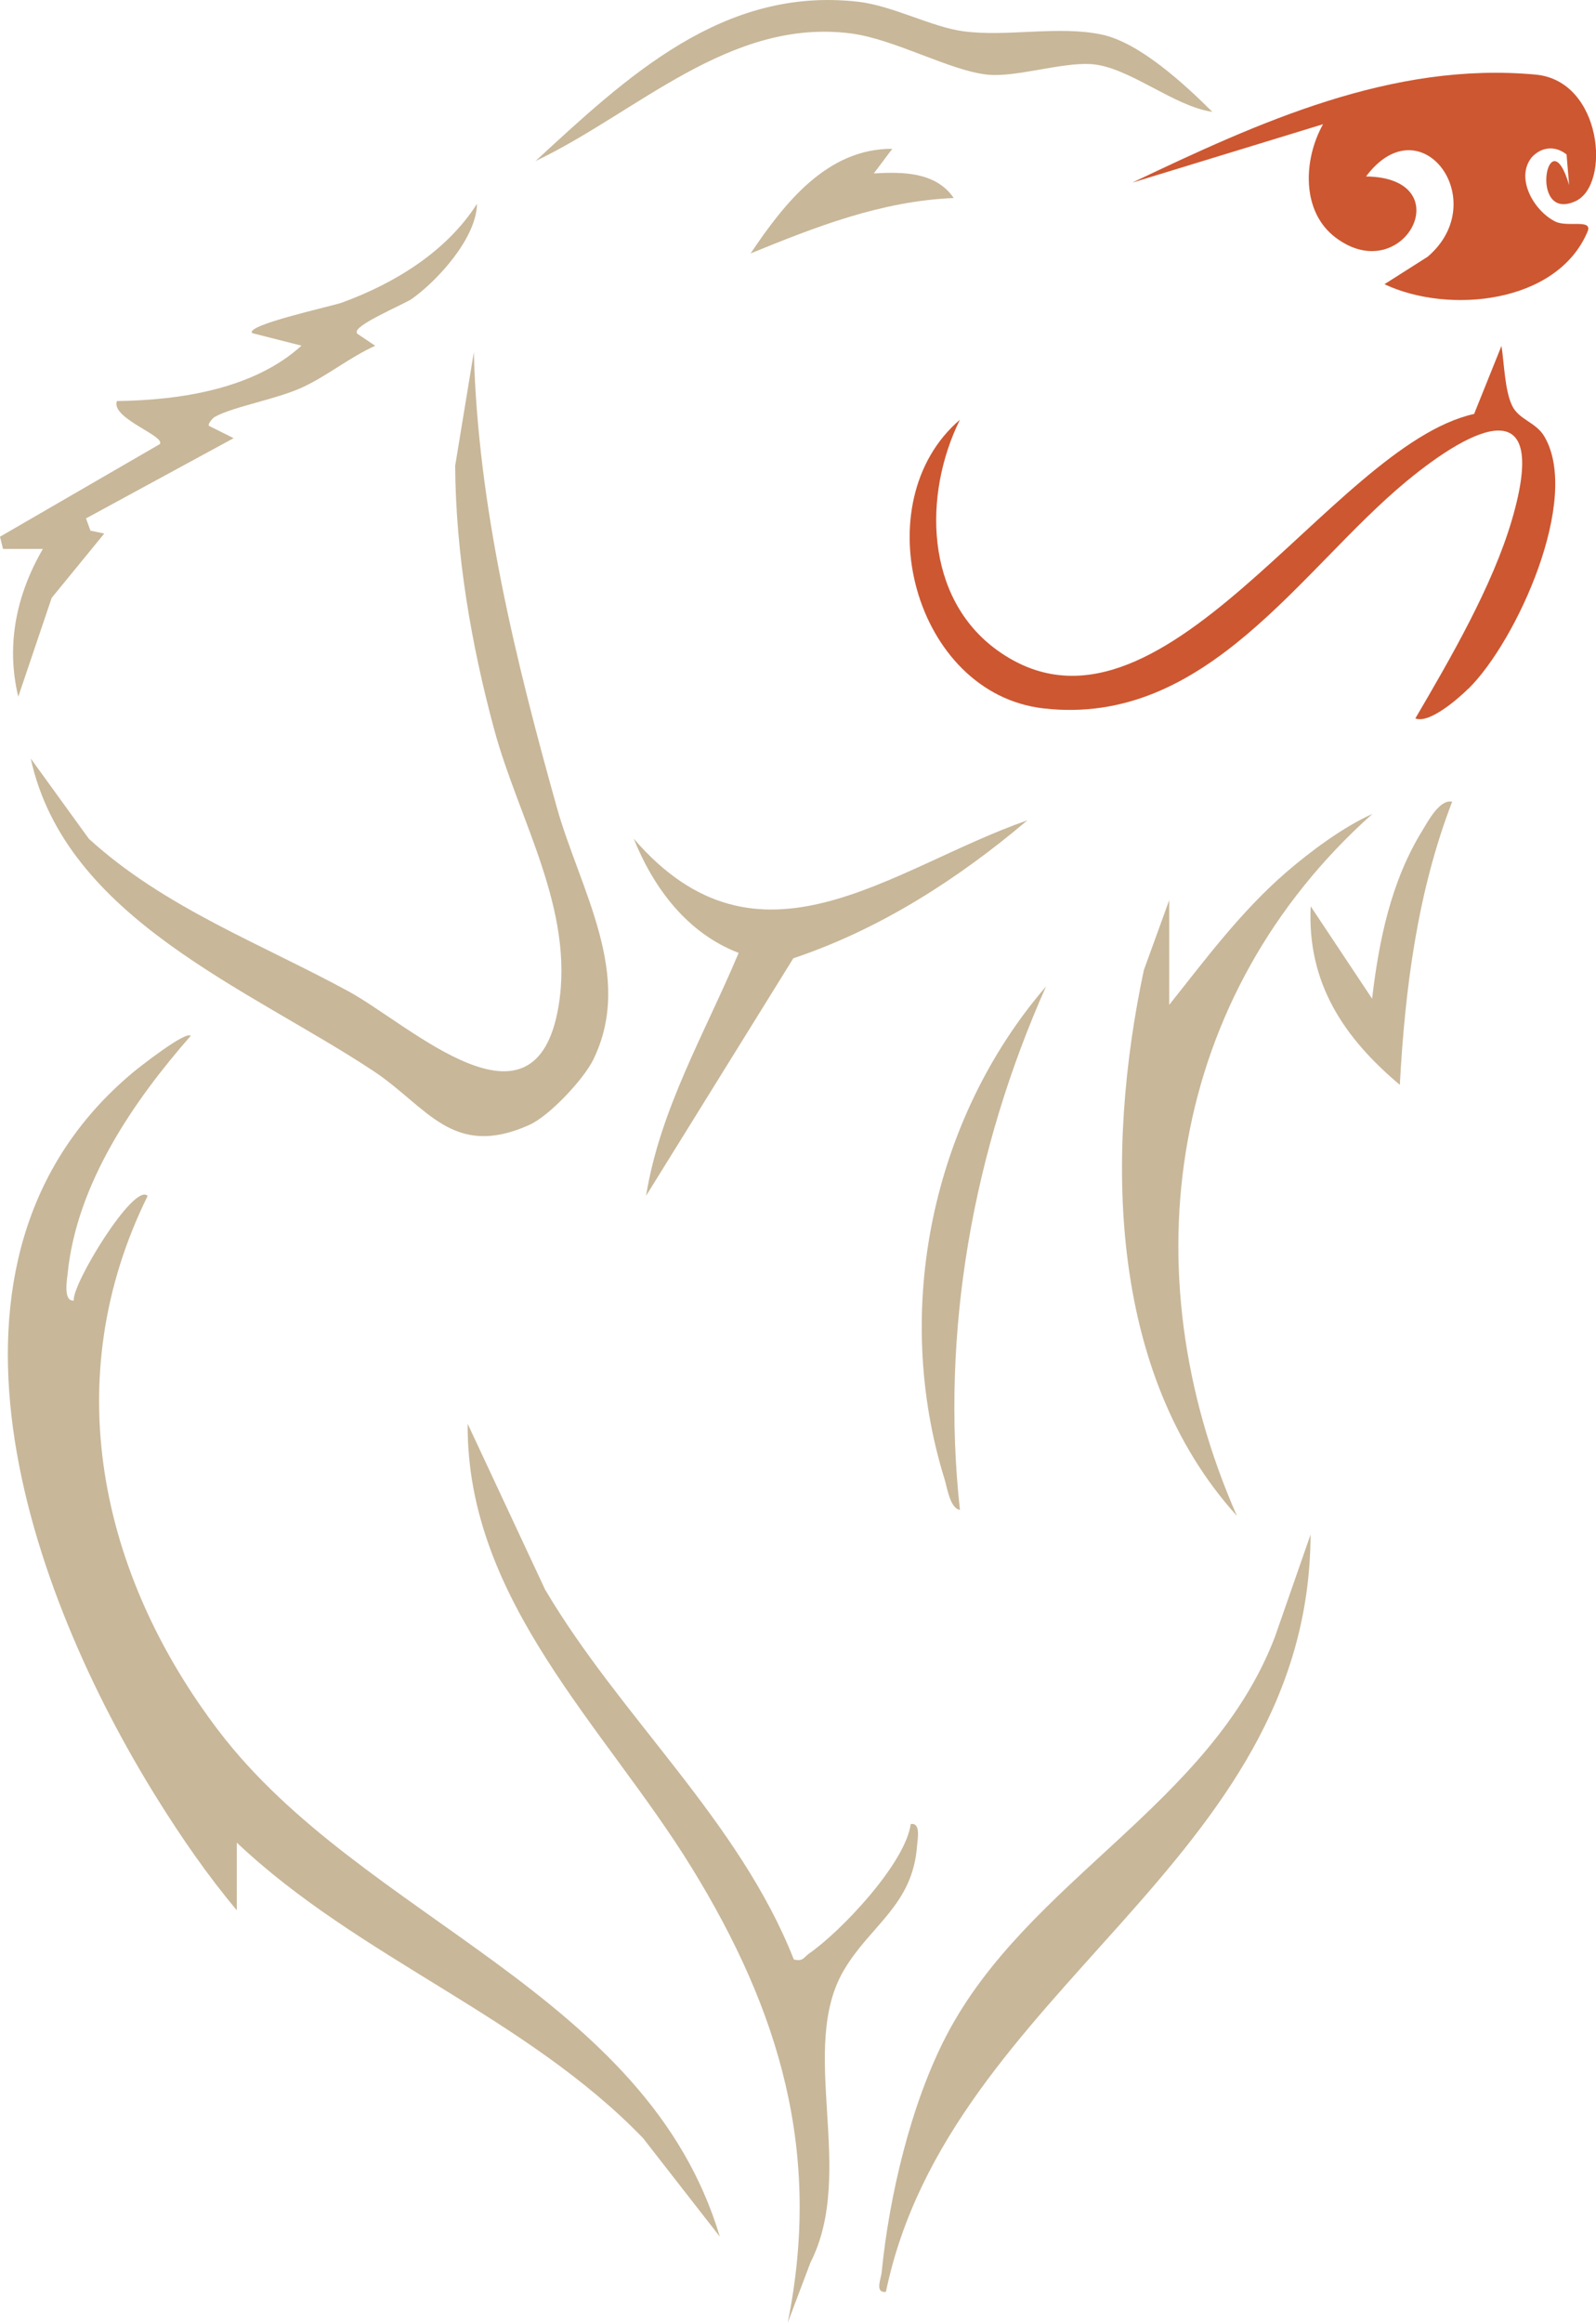 <svg viewBox="0 0 121.39 176.53" xmlns="http://www.w3.org/2000/svg" data-name="Ebene 2" id="Ebene_2">
  <defs>
    <style>
      .cls-1 {
        fill: #c8b799;
      }

      .cls-2 {
        fill: #cd5731;
      }
    </style>
  </defs>
  <g data-name="Ebene 1" id="Ebene_1-2">
    <g id="Rr9VP7">
      <g>
        <path d="M14.51,78.72c-4.37,4.98-8.66,11.24-9.36,18.02-.05.49-.36,2.19.46,2.1-.14-1.25,4.6-9.02,5.62-7.95-6.85,13.86-3.67,28.76,5.42,40.68,10.94,14.34,32.53,19.81,38.1,38.42l-5.84-7.49c-8.96-9.28-21.57-13.64-30.9-22.46v5.14c-2.22-2.64-4.22-5.54-6.04-8.46-9.8-15.69-18.84-40.97-1.9-55.18.54-.45,4.03-3.19,4.43-2.82Z" class="cls-1"></path>
        <path d="M2.34,57.65l4.42,6.1c5.74,5.23,13.05,7.95,19.76,11.6,4.68,2.55,14.19,11.6,15.96,1.14,1.24-7.38-3.03-14.16-4.9-21.08-1.74-6.43-2.92-13.33-2.96-20.01l1.42-8.64c.3,11.72,3.17,23.41,6.32,34.63,1.75,6.22,5.9,12.75,2.76,19.15-.73,1.49-3.34,4.28-4.87,4.96-5.84,2.61-7.76-1.39-11.83-4.09-9.47-6.27-23.43-11.6-26.08-23.76Z" class="cls-1"></path>
        <path d="M119.35,14.12l-.2-2.38c-.87-.7-1.93-.58-2.66.23-1.26,1.59.2,4.08,1.81,4.87.93.46,2.88-.24,2.44.78-2.33,5.48-10.6,6.27-15.44,3.98l3.29-2.09c4.95-4.24-.52-11.67-4.69-6.1,7.27.1,2.87,8.54-2.31,4.65-2.65-1.99-2.45-5.97-.96-8.62l-14.51,4.44c9.58-4.56,19.74-9.22,30.68-8.21,5.08.47,5.74,8.41,3.01,9.63-3.63,1.63-2.03-6.59-.45-1.19Z" class="cls-2"></path>
        <path d="M60.38,148.92c.71.19.77-.19,1.17-.46,2.4-1.66,7.3-6.82,7.72-9.83.78-.13.52,1.15.48,1.65-.33,4.51-3.53,6.02-5.55,9.43-3.56,5.99.96,15.34-2.56,22.25l-1.73,4.58c2.62-12.92-.59-23.69-7.3-34.59-6.55-10.65-17.14-20.26-17.04-33.74l5.89,12.6c5.74,9.71,14.77,17.57,18.92,28.12Z" class="cls-1"></path>
        <path d="M111.69,52.33c-.75.74-2.97,2.7-4.04,2.27,2.66-4.54,5.88-10.08,7.35-15.11,2.89-9.89-2.85-7.19-8.04-2.9-8.05,6.66-15.16,18.66-27.58,17.25-9.86-1.12-13.72-15.66-6.37-21.94-2.81,5.68-2.68,13.54,2.84,17.52,12.36,8.9,25.31-15.54,36.27-17.96l2.08-5.17c.21,1.32.25,3.41.82,4.56.51,1.04,1.78,1.24,2.41,2.27,2.88,4.74-2.09,15.62-5.73,19.21Z" class="cls-2"></path>
        <path d="M67.39,174.19c-.88.09-.38-.98-.33-1.5.57-5.79,2.23-12.83,4.93-18,6.16-11.8,20.07-17.51,24.97-30.26l2.72-7.8c-.09,25.02-27.51,34.48-32.3,57.56Z" class="cls-1"></path>
        <path d="M88.93,76.37c2.79-3.51,5.47-7.11,8.89-10.07,1.83-1.58,4.34-3.45,6.56-4.44-15.47,13.8-18.55,34.64-10.3,53.35-9.9-10.92-9.99-27.78-7.08-41.48l1.93-5.32v7.96Z" class="cls-1"></path>
        <path d="M27.14,25.34l1.4.94c-1.92.86-3.61,2.26-5.52,3.15-1.96.91-5.26,1.47-6.66,2.24-.22.12-.59.59-.46.7l1.87.93-11.23,6.1.34.93,1.05.22-4,4.89-2.54,7.51c-.95-3.94-.14-7.77,1.87-11.23H.23s-.23-.93-.23-.93l12.16-7.04c.43-.63-3.75-1.96-3.27-3.27,4.81-.06,10.43-.92,14.04-4.21l-3.74-.95c-.63-.6,6.07-2.05,6.81-2.32,3.99-1.45,7.96-3.87,10.28-7.51-.04,2.57-2.94,5.79-4.95,7.22-.56.4-4.55,2.05-4.18,2.59Z" class="cls-1"></path>
        <path d="M78.16,62.33c-5.28,4.47-11.22,8.29-17.82,10.5l-11.2,18.05c1.06-6.59,4.5-12.4,7.04-18.46-3.89-1.49-6.45-4.89-7.98-8.68,9.54,11.06,19.52,2.24,29.95-1.4Z" class="cls-1"></path>
        <path d="M92.2,8.5c-2.97-.43-6.38-3.46-9.24-3.63-2.23-.13-5.65,1-7.78.81-2.86-.26-7.11-2.71-10.47-3.14-9.23-1.18-16.24,6.02-23.98,9.7C47.69,5.83,54.98-1.03,65.24.13c2.67.3,5.61,1.93,8.05,2.25,3.32.44,7.22-.45,10.52.25,2.88.61,6.34,3.82,8.4,5.87Z" class="cls-1"></path>
        <path d="M73.01,114.75c-.75-.1-.97-1.7-1.17-2.34-3.98-12.82-.98-27.34,7.72-37.44-5.53,12.41-8.04,26.18-6.55,39.78Z" class="cls-1"></path>
        <path d="M110.45,60.93c-2.64,6.84-3.59,14.22-3.98,21.52-4.26-3.58-7.06-7.74-6.78-13.57l4.67,7.02c.53-4.47,1.44-8.92,3.83-12.79.4-.65,1.3-2.39,2.26-2.18Z" class="cls-1"></path>
        <path d="M67.86,11.32l-1.4,1.86c2.14-.12,4.71-.14,6.08,1.87-5.5.23-10.45,2.17-15.45,4.21,2.53-3.76,5.79-7.97,10.76-7.95Z" class="cls-1"></path>
      </g>
    </g>
  </g>
</svg>
